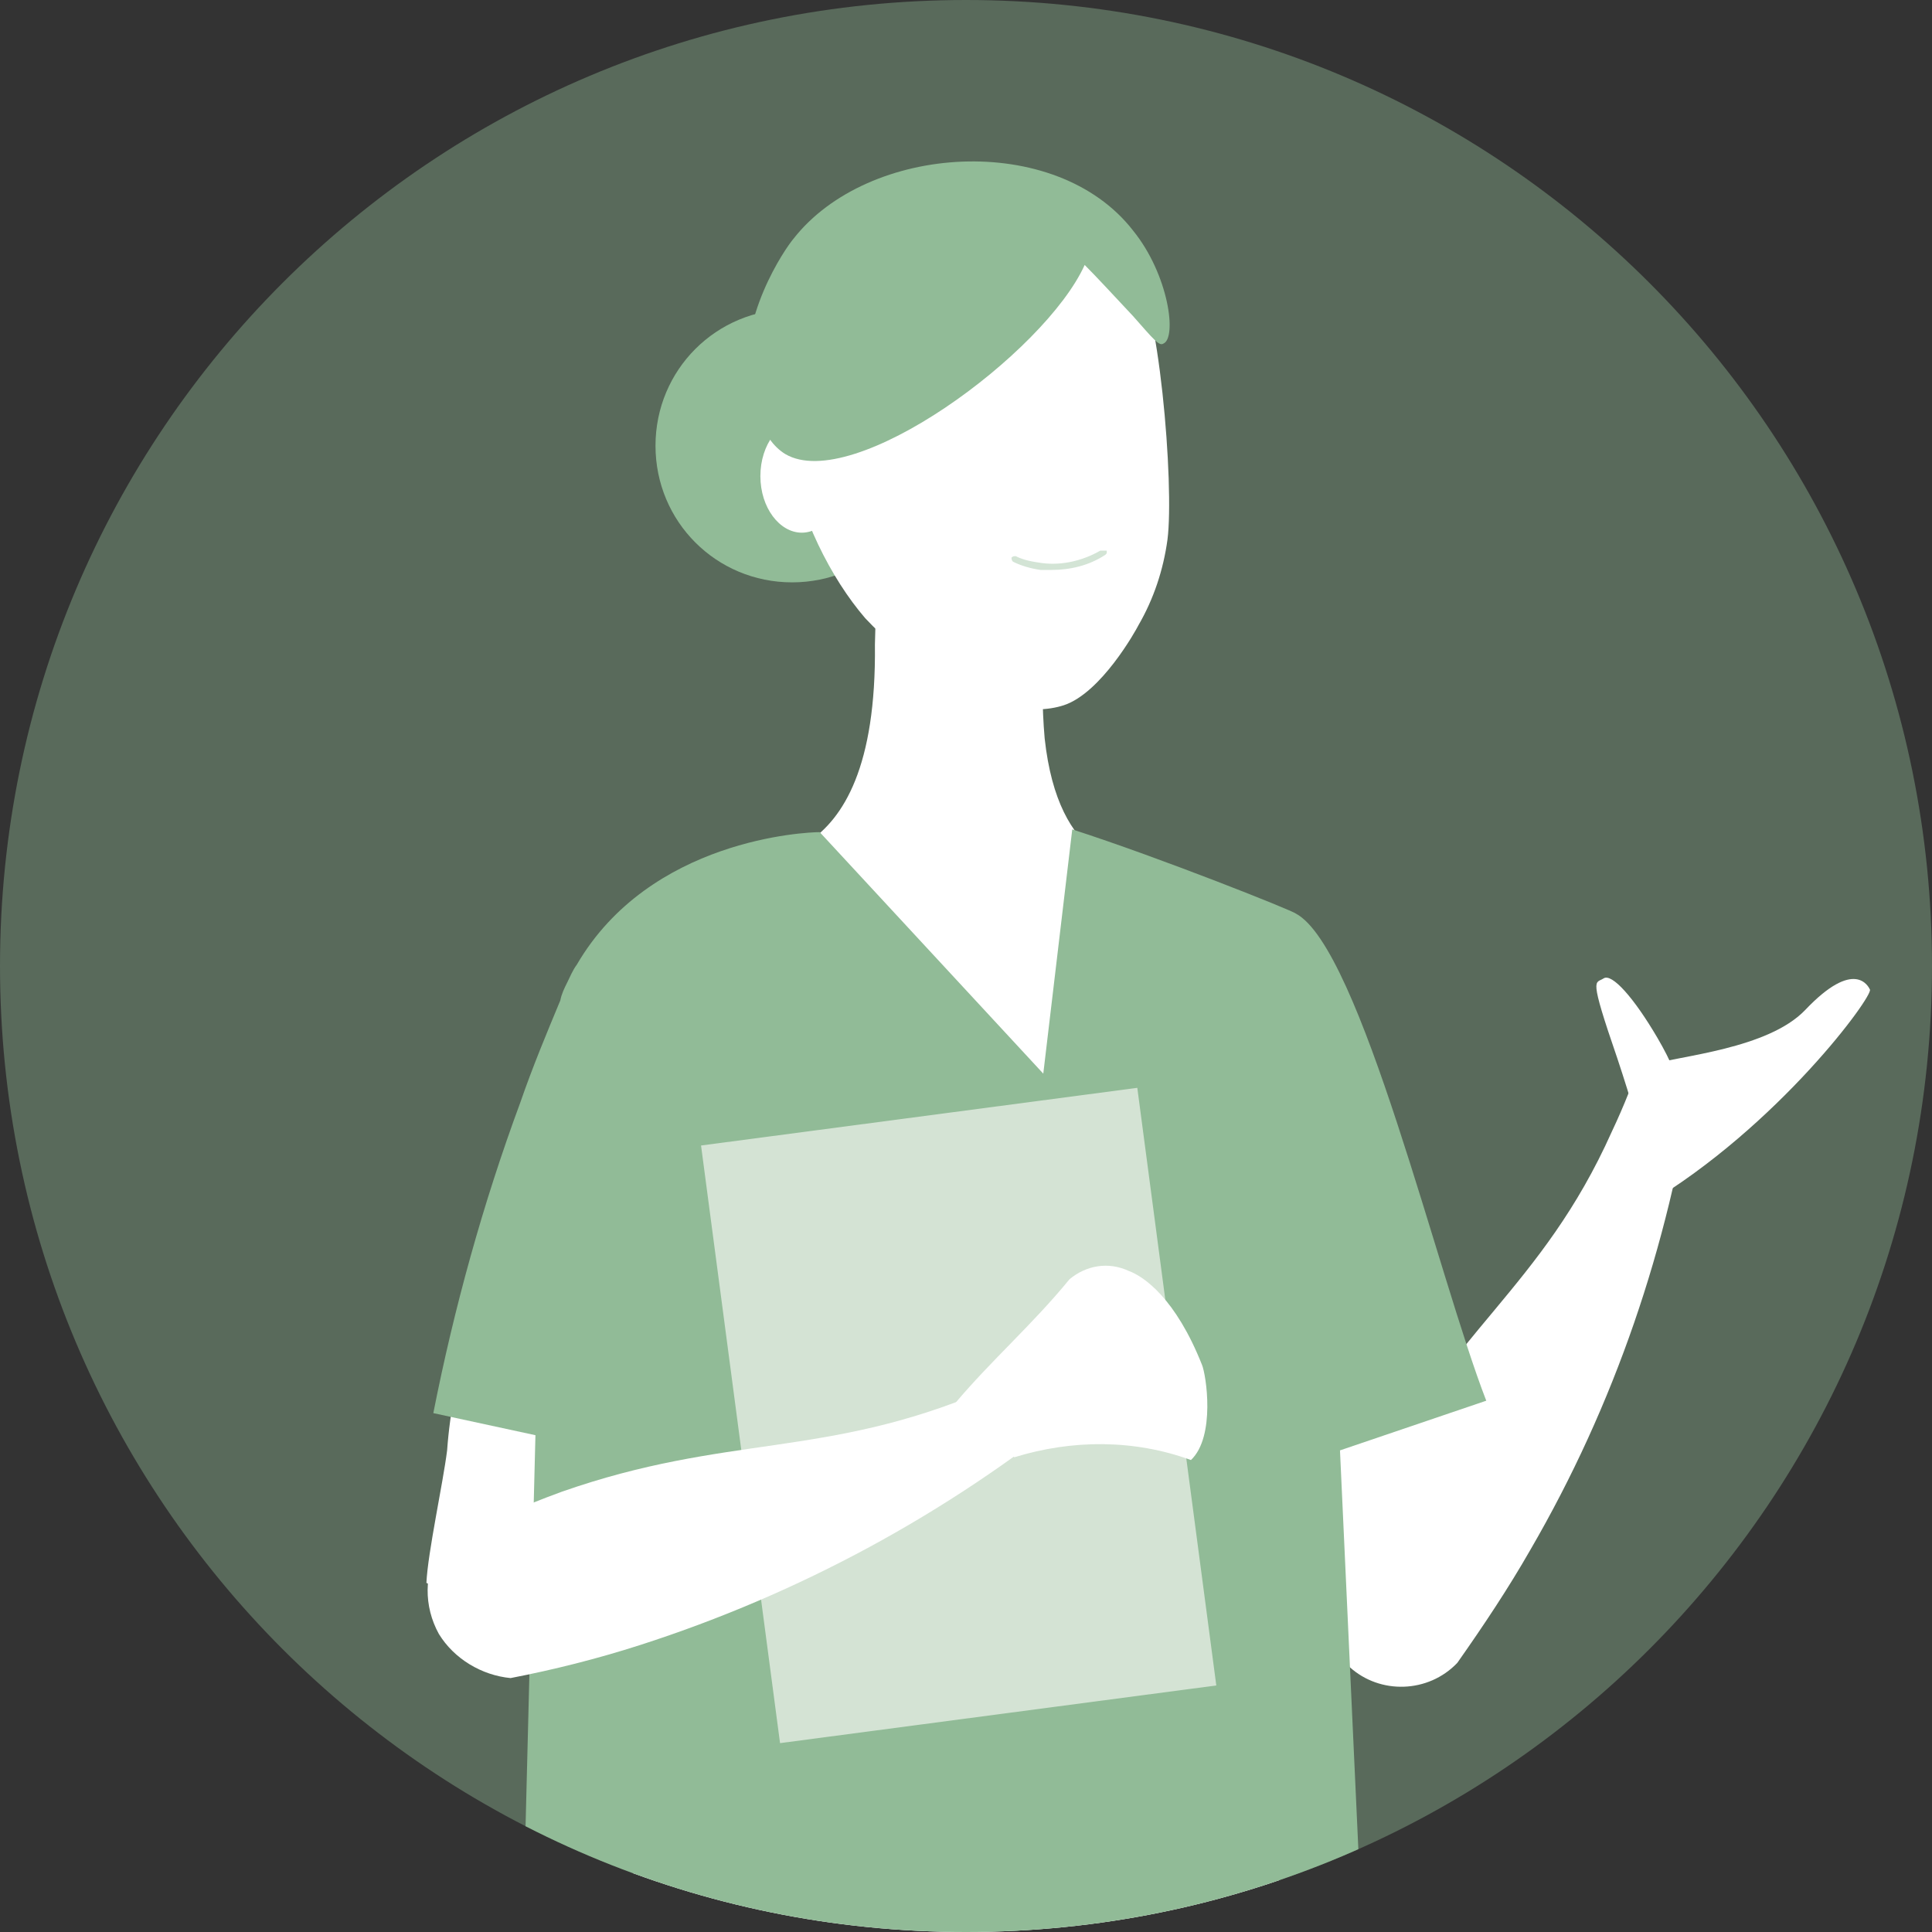 <?xml version="1.0" encoding="utf-8"?><!--Generator: Adobe Illustrator 27.6.1, SVG Export Plug-In . SVG Version: 6.00 Build 0)--><svg version="1.1" id="レイヤー_1" xmlns="http://www.w3.org/2000/svg" xmlns:xlink="http://www.w3.org/1999/xlink" x="0px" y="0px" viewBox="0 0 140 140" style="enable-background:new 0 0 140 140" xml:space="preserve"><rect x="0" y="0" width="140" height="140" fill="#333333" stroke="none"/><style type="text/css">.st0{opacity:0.4;}
	.st1{clip-path:url(#SVGID_00000112602316690311009880000015928419382607597474_);}
	.st2{fill:#91BB97;}
	.st3{clip-path:url(#SVGID_00000134251638601921147190000018312546043297460152_);}
	.st4{fill:#FFFFFF;}
	.st5{fill:#D4E3D4;}
	.st6{clip-path:url(#SVGID_00000170982827781998071380000011431531044136885408_);}</style><g><g><g><g><g class="st0"><g><defs><rect id="SVGID_1_" y="0" width="140" height="140"/></defs><clipPath id="SVGID_00000113349818054128337740000014556087431060512386_"><use xlink:href="#SVGID_1_" style="overflow:visible"/></clipPath><g style="clip-path:url(#SVGID_00000113349818054128337740000014556087431060512386_)"><path class="st2" d="M140,70c0,38.7-31.3,70-70,70S0,108.7,0,70S31.3,0,70,0C108.7,0,140,31.3,140,70L140,70"/></g></g></g></g></g><g><defs><path id="SVGID_00000093868061293158070670000001693406156125133724_" d="M70,0C31.3,0,0,31.3,0,70s31.3,70,70,70s70-31.3,70-70
					S108.7,0,70,0C70,0,70,0,70,0z"/></defs><clipPath id="SVGID_00000072977359870573877380000017843055535634685114_"><use xlink:href="#SVGID_00000093868061293158070670000001693406156125133724_" style="overflow:visible"/></clipPath><g style="clip-path:url(#SVGID_00000072977359870573877380000017843055535634685114_)"><path class="st2" d="M67.3,32.3c0,5.5-4.4,9.9-9.9,9.9c-5.5,0-9.9-4.4-9.9-9.9c0-5.5,4.4-9.9,9.9-9.9
					C62.9,22.4,67.3,26.8,67.3,32.3L67.3,32.3"/><path class="st4" d="M96.1,77c2.3,8.3,4.5,16.6,6.7,24.9c0.1,0.4,0.2,0.7,0.3,1.1c1.1,4,2.2,8,3.3,12c-3.6,0.1-7.2,0.2-10.7,0.2
					c-1-2-2-4-2.9-6.3c-0.6-1.3-1.1-2.7-1.7-4.1c-1.8-4.6-3.4-9.4-4.6-14.2c-1-3.9-1.8-7.6-2.4-11.2c-0.6-6.5,3.1-10.9,5.8-11
					C92.3,68.6,95.4,72,96.1,77"/><path class="st4" d="M119,76.5l3.7,1.8c-1.8,12-5.7,23.5-11.8,34c-1.6,2.8-3.4,5.5-5.3,8.2c-2.1,2.2-5.6,2.3-7.8,0.3
					c-1.5-1.4-2.1-3.6-1.5-5.7c0.8-2.4,1.8-4.7,2.9-7c5.8-11.6,12.5-14.7,17.6-26.1C117.7,80.1,118.4,78.3,119,76.5"/><path class="st4" d="M95.5,153.2c-17.3,8.7-37.9,7.4-54.1-3.3c1.9-12.2,8.3-23.3,18-31c-3.9-8.9-7.7-18.4-11.3-28.4
					c-2.2-6-4.1-11.9-5.9-17.6c1.2-5.7,3.8-7.1,4.6-7.6c2.5-1.5,4.7-1.1,8.6-0.6c6.5,0.8,6.5-2.3,15.9-3c2.7-0.3,5.4-0.2,8.1,0.1
					c0.1,0,0.1,0.1,0.2,0.1c3.4,2.7,7.9,1.6,11.4,3.9c1.7,2.4,1.9,5.5,1.6,8.4c-0.1,0.8-0.2,1.6-0.4,2.3c-1.8,7.2-2.1,19.6-3.4,29.8
					c-1,8-2.6,13.7,0,19.5c0.2,0.5,0.3,0.7,0.8,1.8c1.9,4.4,3.4,9,4.4,13.7C94.8,145.2,95.3,149.2,95.5,153.2"/><path class="st4" d="M94.7,74.2c-0.8,0-1.5,0-2.3-0.1l-50.2-1.5c0.4-2.8,1.7-5.3,3.7-7.2c4-3.6,8.8-1.7,12.7-4.4
					c2.5-1.7,4.9-5.4,4.8-14.3c0.1-2.9,0.1-5.8,0.2-8.8c2.1,2.7,4.8,5,7.7,6.7c1.4,0.8,2.9,1.5,4.4,2c-0.2,2.3-0.2,4.6,0,6.9
					c0.5,4.6,2,6.9,3.6,8.2l0.2,0.1c3.4,2.7,7.9,1.6,11.4,3.9c0.6,0.4,1.1,0.8,1.5,1.3C93.9,69.1,94.7,71.6,94.7,74.2"/><path class="st4" d="M84.6,39.1c-0.3,2.2-1,4.3-2.1,6.2c-0.2,0.4-2.7,4.9-5.4,5.8c-0.6,0.2-1.3,0.3-1.9,0.3
					c-0.6,0-1.3,0-1.9-0.2c-4.1-1.1-7.7-3.3-10.6-6.4c-5-5.8-9-17.9-2.7-25c3.9-4.3,9.9-4.7,12.3-4.7c0.3,0,0.6,0,0.9,0.1
					c0.8,0.1,1.6,0.2,2.4,0.4c2.4,0.5,4.6,1.7,6.4,3.4C84,21.4,85.1,35.2,84.6,39.1"/><path class="st4" d="M55.1,34.5c0,2.3,1.4,4.1,3,4.1s3-1.8,3-4.1c0-2.3-1.4-4.1-3-4.1C56.5,30.4,55.1,32.2,55.1,34.5"/><path class="st4" d="M51.4,79.2c-2.2,8.3-4.4,16.6-6.7,24.9c-0.1,0.4-0.2,0.7-0.3,1.1c-1.1,4-2.2,8-3.2,12
					c-3.1-1.7-7.1-0.8-10.3-2.5c0.1-2.2,1.2-7.2,1.5-9.6c0.1-1.4,0.3-2.9,0.6-4.4c0.7-4.9,1.8-9.8,3.1-14.6
					c1.1-3.9,2.3-7.5,3.6-10.8c2.8-5.9,8.1-7.9,10.5-6.6C52.5,70,53.4,74.5,51.4,79.2"/><path class="st2" d="M107.7,101.5c-3.5-9-9.1-32.8-13.8-35.3c-0.2-0.2-9.7-4-16.2-6.1c-0.7,5.9-1.4,11.8-2.1,17.7L59.4,60.3
					c-1,0-12.3,0.5-17.6,9.6c-0.3,0.4-0.5,0.9-0.7,1.3l0,0l0,0c-0.2,0.4-0.4,0.8-0.5,1.3c-1,2.4-2,4.8-2.9,7.4
					c-2.7,7.3-4.8,14.9-6.3,22.5l7.4,1.6l-1.4,55.4c14.8,1.3,29.7,1.3,44.5,0c6.2-0.6,12.1-1.3,17.6-2.2
					c-0.8-17.4-1.6-34.7-2.4-52.1L107.7,101.5"/><rect x="53.5" y="80.8" transform="matrix(0.991 -0.131 0.131 0.991 -12.803 9.943)" class="st5" width="31.9" height="43.7"/><path class="st4" d="M76.5,98.3l1.5,3.8c-9.4,7.6-20.1,13.4-31.6,17.1c-3.1,1-6.3,1.8-9.4,2.4c-2.1-0.2-4.1-1.4-5.2-3.2
					c-1.1-2-1.1-4.4,0.1-6.4c2.8-1.5,5.8-2.8,8.8-3.9c12-4.2,19-2.4,30.6-7.3C73.1,100.1,74.8,99.2,76.5,98.3"/><path class="st4" d="M69.2,101.7c2.7-3.2,5.6-5.7,8.3-9c1.2-1,2.8-1.3,4.3-0.6c1.1,0.4,3.4,2,5.3,6.8c0.3,0.7,1,5.2-0.8,6.9
					c-4.1-1.5-8.6-1.5-12.8-0.2L69.2,101.7z"/><path class="st4" d="M119.3,83.8c-0.4-1.6-1.1-4.1-2.1-7.1c-2.1-6.1-1.6-5.4-1-5.8c0.6-0.4,2.2,1.4,3.9,4.3
					c2.1,3.6,1.6,4.4,1.6,6.5L119.3,83.8z"/><path class="st4" d="M119.3,87.3c9.6-5.7,16.5-15.2,16.2-15.6c-0.1-0.2-1.1-2.3-4.7,1.5c-2.7,2.8-9,3.3-11.5,4L119.3,87.3z"/><path class="st2" d="M82.1,16.7c-5.6-7.2-19.2-6.3-24.6,0.6c-0.6,0.7-4.1,5.8-3.2,10.7c0.2,1,0.8,3.8,2.6,4.9
					c4.9,2.9,18.8-7.3,21.7-13.7c0.9,0.9,2,2.1,3.5,3.7c1.5,1.7,1.9,2.2,2.2,2C85.3,24.5,84.7,19.9,82.1,16.7"/><g class="st0"><g><defs><rect id="SVGID_00000011011895998536812460000000850060979288726944_" x="73.3" y="39.9" width="6.9" height="1.5"/></defs><clipPath id="SVGID_00000168110709157845231220000001961999943845086649_"><use xlink:href="#SVGID_00000011011895998536812460000000850060979288726944_" style="overflow:visible"/></clipPath><g style="clip-path:url(#SVGID_00000168110709157845231220000001961999943845086649_)"><path class="st2" d="M76.2,41.3c-0.3,0-0.5,0-0.8,0c-0.7-0.1-1.4-0.3-2-0.6c-0.1-0.1-0.1-0.2-0.1-0.3
								c0.1-0.1,0.2-0.1,0.3-0.1l0,0c0.6,0.3,1.2,0.4,1.9,0.5c1.5,0.2,3.1-0.2,4.4-1c0.1-0.1,0.2,0,0.3,0.1c0.1,0.1,0,0.2-0.1,0.3
								c0,0,0,0,0,0C78.9,41,77.5,41.3,76.2,41.3z"/></g></g></g></g></g></g></g></svg>